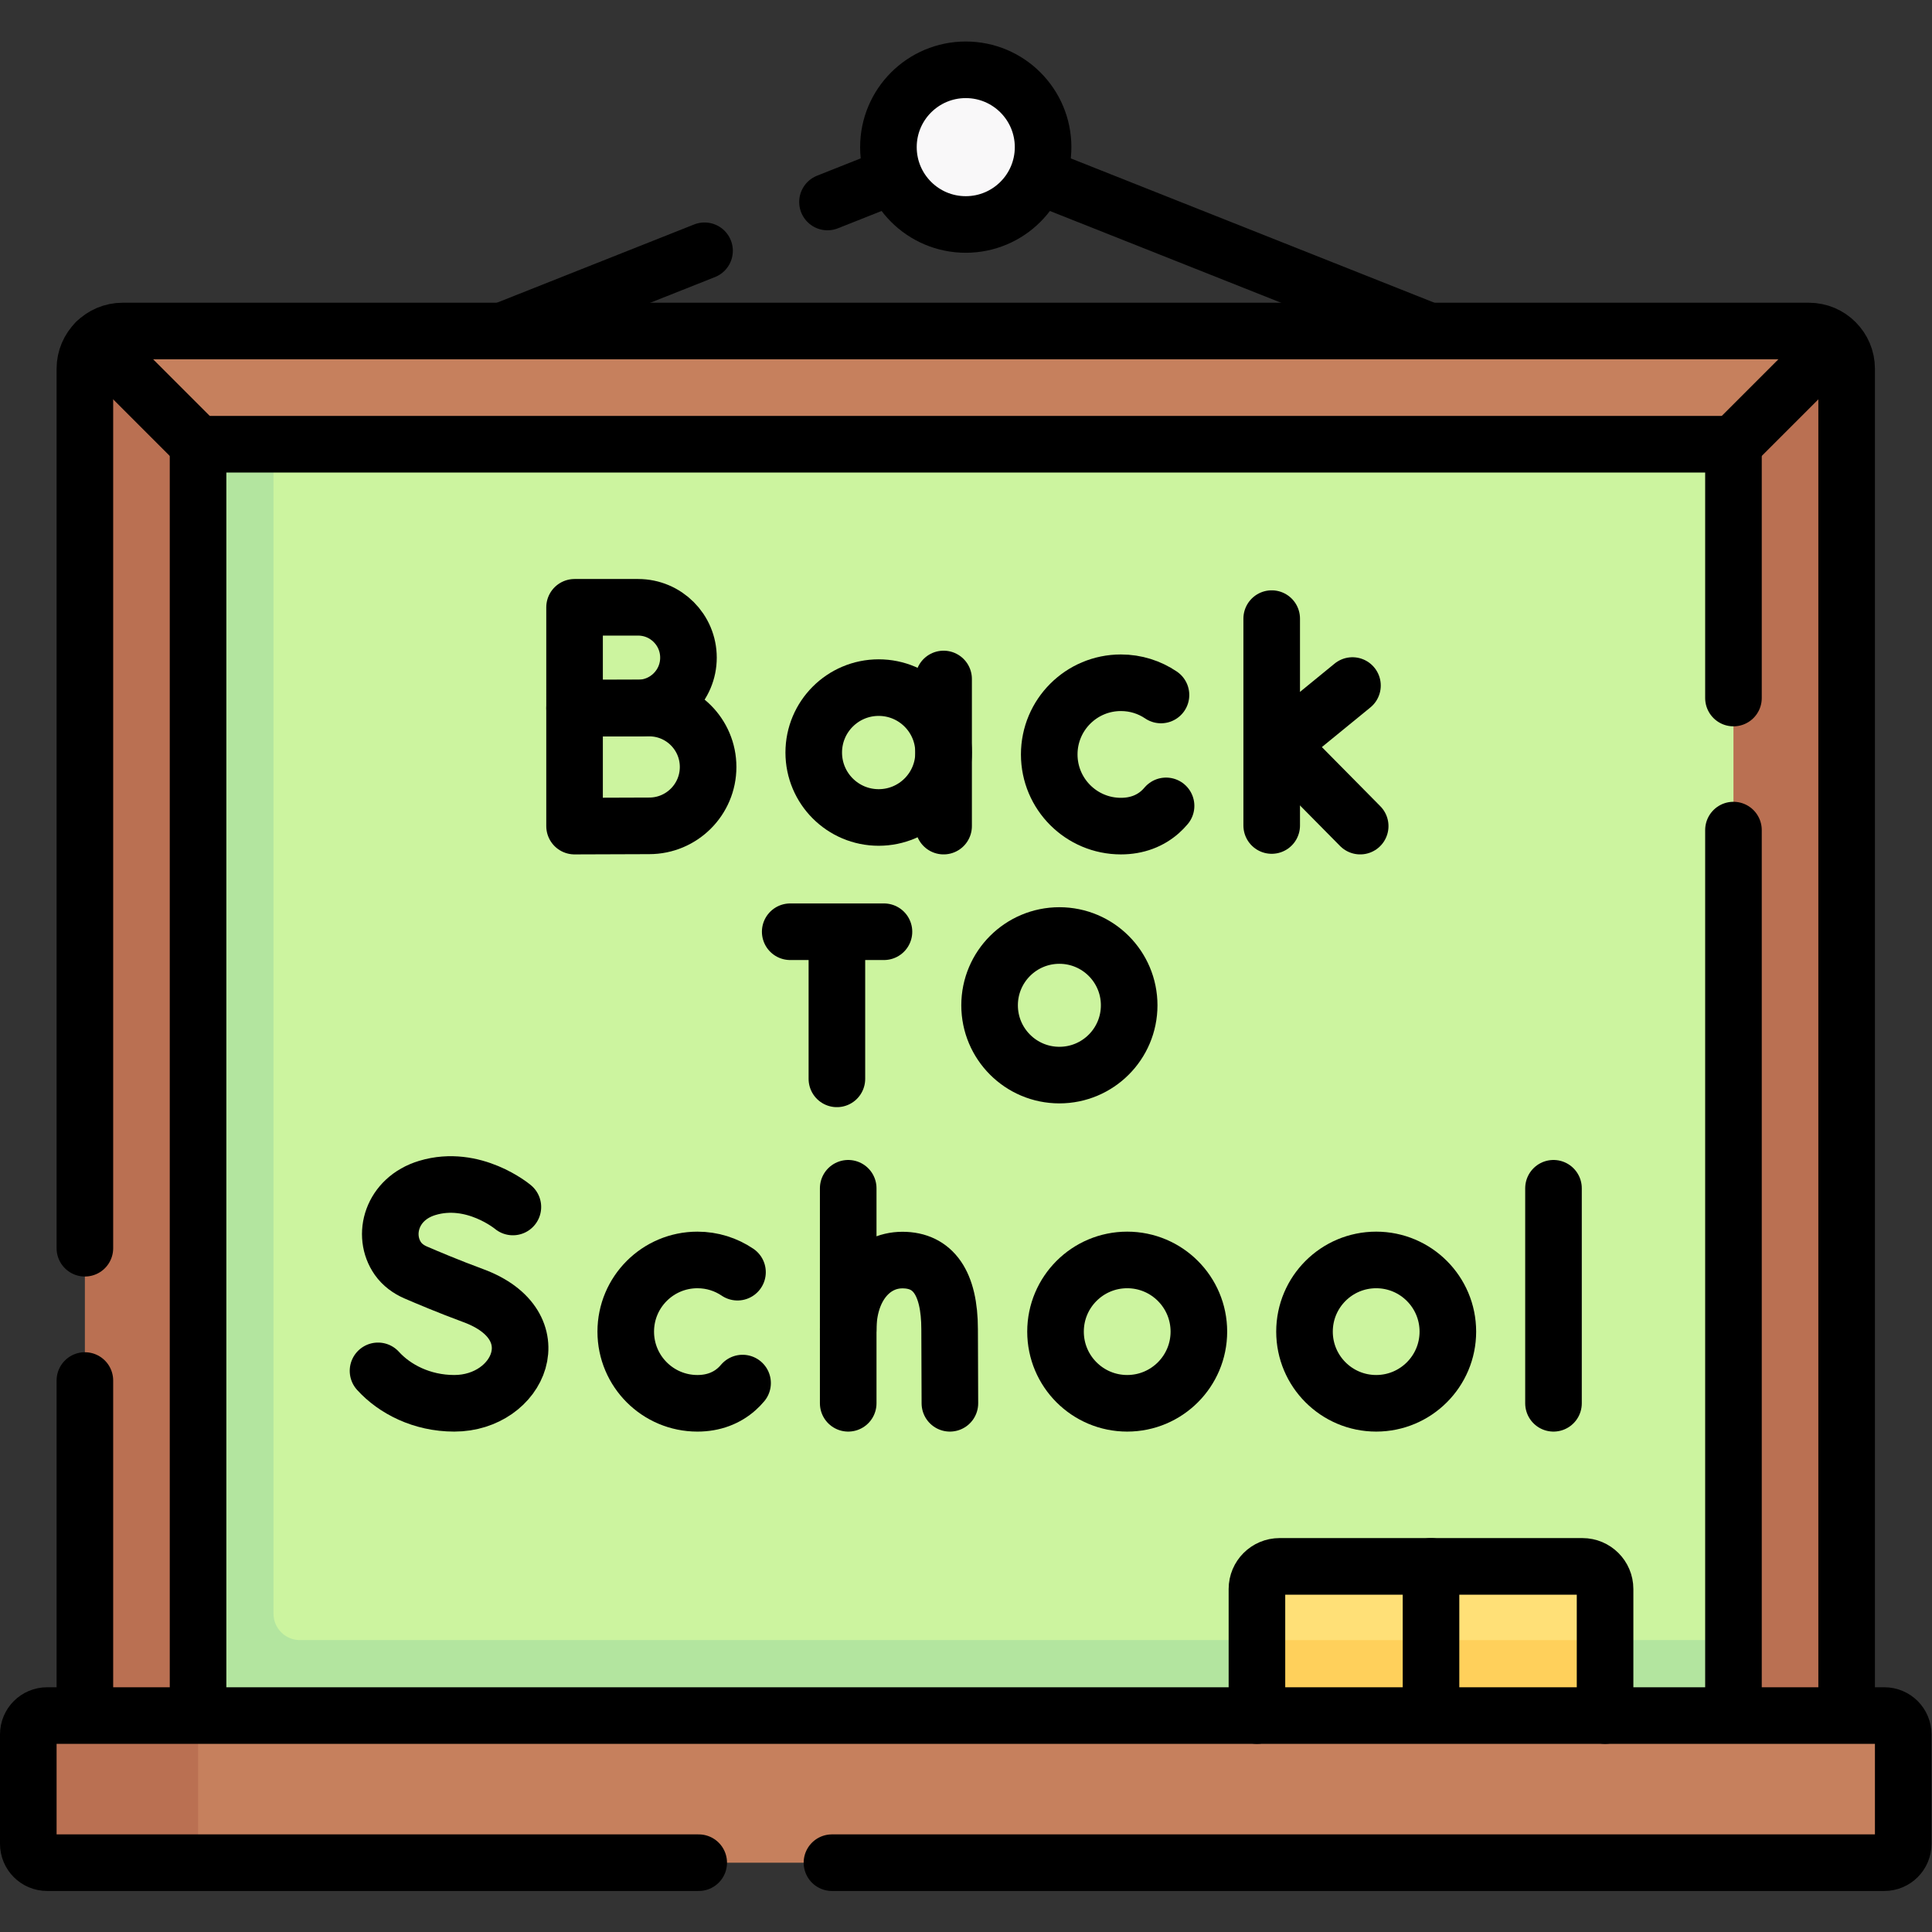 <?xml version="1.0" encoding="UTF-8" standalone="no"?>
<!-- Created with Inkscape (http://www.inkscape.org/) -->

<svg
   version="1.1"
   id="svg6135"
   xml:space="preserve"
   width="682.667"
   height="682.667"
   viewBox="0 0 682.667 682.667"
   xmlns="http://www.w3.org/2000/svg"
   xmlns:svg="http://www.w3.org/2000/svg"><rect x="0" y="0" width="682.667" height="682.667" fill="#333333" stroke="none"/><defs
     id="defs6139"><clipPath
       clipPathUnits="userSpaceOnUse"
       id="clipPath6149"><path
         d="M 0,512 H 512 V 0 H 0 Z"
         id="path6147" /></clipPath></defs><g
     id="g6141"
     transform="matrix(1.333,0,0,-1.333,0,682.667)"><g
       id="g6143"><g
         id="g6145"
         clip-path="url(#clipPath6149)"><g
           id="g6151"
           transform="translate(486.57,421.44)"><path
             d="M 0,0 -16.89,-28.781 -230.57,-230.57 -455.527,-40.355 -461.141,0 c 1.801,1.819 4.311,2.939 7.071,2.939 h 447 C -4.311,2.939 -1.801,1.819 0,0"
             style="fill:#c6805d;fill-opacity:1;fill-rule:nonzero;stroke:none"
             id="path6153" /></g><g
           id="g6155"
           transform="translate(489.5,414.38)"><path
             d="M 0,0 V -357 L -41.776,-376.505 -100.01,-357 -233.5,-223.51 -2.93,7.061 C -1.12,5.25 0,2.76 0,0"
             style="fill:#ba7052;fill-opacity:1;fill-rule:nonzero;stroke:none"
             id="path6157" /></g><g
           id="g6159"
           transform="translate(256,190.87)"><path
             d="m 0,0 -133.49,-133.49 -56.744,-19.5 -43.266,19.5 v 357 c 0,2.76 1.12,5.25 2.93,7.06 z"
             style="fill:#ba7052;fill-opacity:1;fill-rule:nonzero;stroke:none"
             id="path6161" /></g><g
           id="g6163"
           transform="translate(454.361,57.375)"><path
             d="m 0,0 h -396.936 l 1.957,323.54 c 0,2.762 2.239,5 5,5 l 8.118,8.46 h 382 c 2.761,0 5,-2.238 5,-5 l 0,-311.995 z"
             style="fill:#ccf49f;fill-opacity:1;fill-rule:nonzero;stroke:none"
             id="path6165" /></g><g
           id="g6167"
           transform="translate(459.5,77.38)"><path
             d="M 0,0 V -20 L -204.955,-39.5 -407,-20 v 332 c 0,2.762 2.238,5 5,5 h 15 V 7 c 0,-3.866 3.134,-7 7,-7 z"
             style="fill:#b3e59f;fill-opacity:1;fill-rule:nonzero;stroke:none"
             id="path6169" /></g><g
           id="g6171"
           transform="translate(276.5,473.125)"><path
             d="M 0,0 C 0,11.322 -9.178,20.5 -20.5,20.5 -31.822,20.5 -41,11.322 -41,0 c 0,-11.322 9.178,-20.5 20.5,-20.5 C -9.178,-20.5 0,-11.322 0,0"
             style="fill:#f9f8f9;fill-opacity:1;fill-rule:nonzero;stroke:none"
             id="path6173" /></g><g
           id="g6175"
           transform="translate(425.468,57.375)"><path
             d="m 0,0 h -92.282 v 33.543 c 0,3.313 2.686,6 6,6 h 32.644 l 5.553,-4.386 9.447,4.386 H -6 c 3.314,0 6,-2.687 6,-6 z"
             style="fill:#ffe077;fill-opacity:1;fill-rule:nonzero;stroke:none"
             id="path6177" /></g><g
           id="g6179"
           transform="translate(425.47,77.38)"><path
             d="M 0,0 V -20 L -46.143,-30.423 -92.28,-20 V 0 Z"
             style="fill:#ffd05b;fill-opacity:1;fill-rule:nonzero;stroke:none"
             id="path6181" /></g><g
           id="g6183"
           transform="translate(499.5,18.375)"><path
             d="m 0,0 h -447 l -37.649,2.774 c -2.761,0 -5,2.239 -5,5 l 0.51,24.638 c 0,2.762 2.24,5 5,5 L -447,39 H 0 c 2.762,0 5,-2.238 5,-5 V 5 C 5,2.238 2.762,0 0,0"
             style="fill:#c6805d;fill-opacity:1;fill-rule:nonzero;stroke:none"
             id="path6185" /></g><g
           id="g6187"
           transform="translate(52.5,57.38)"><path
             d="m 0,0 v -39 h -40 c -2.76,0 -5,2.23 -5,5 v 29 c 0,2.76 2.24,5 5,5 z"
             style="fill:#ba7052;fill-opacity:1;fill-rule:nonzero;stroke:none"
             id="path6189" /></g><g
           id="g6191"
           transform="translate(22.5,146.185)"><path
             d="M 0,0 V -87.806"
             style="fill:none;stroke:#000000;stroke-width:15;stroke-linecap:round;stroke-linejoin:round;stroke-miterlimit:10;stroke-dasharray:none;stroke-opacity:1"
             id="path6193" /></g><g
           id="g6195"
           transform="translate(489.5,58.38)"><path
             d="m 0,0 v 356 c 0,2.76 -1.12,5.25 -2.93,7.061 C -4.73,364.88 -7.24,366 -10,366 h -447 c -2.76,0 -5.27,-1.12 -7.07,-2.939 C -465.88,361.25 -467,358.76 -467,356 V 122.872"
             style="fill:none;stroke:#000000;stroke-width:15;stroke-linecap:round;stroke-linejoin:round;stroke-miterlimit:10;stroke-dasharray:none;stroke-opacity:1"
             id="path6197" /></g><g
           id="g6199"
           transform="translate(459.5,292.093)"><path
             d="M 0,0 V -233.718"
             style="fill:none;stroke:#000000;stroke-width:15;stroke-linecap:round;stroke-linejoin:round;stroke-miterlimit:10;stroke-dasharray:none;stroke-opacity:1"
             id="path6201" /></g><g
           id="g6203"
           transform="translate(52.5,58.375)"><path
             d="M 0,0 V 336 H 407 V 268.718"
             style="fill:none;stroke:#000000;stroke-width:15;stroke-linecap:round;stroke-linejoin:round;stroke-miterlimit:10;stroke-dasharray:none;stroke-opacity:1"
             id="path6205" /></g><g
           id="g6207"
           transform="translate(185.213,18.375)"><path
             d="m 0,0 h -172.713 c -2.762,0 -5,2.238 -5,5 v 29 c 0,2.762 2.238,5 5,5 h 487 c 2.762,0 5,-2.238 5,-5 V 5 c 0,-2.762 -2.238,-5 -5,-5 H 35.319"
             style="fill:none;stroke:#000000;stroke-width:15;stroke-linecap:round;stroke-linejoin:round;stroke-miterlimit:10;stroke-dasharray:none;stroke-opacity:1"
             id="path6209" /></g><g
           id="g6211"
           transform="translate(186.757,445.654)"><path
             d="M 0,0 -52.448,-20.809"
             style="fill:none;stroke:#000000;stroke-width:15;stroke-linecap:round;stroke-linejoin:round;stroke-miterlimit:10;stroke-dasharray:none;stroke-opacity:1"
             id="path6213" /></g><g
           id="g6215"
           transform="translate(236.411,465.353)"><path
             d="M 0,0 -17.063,-6.77"
             style="fill:none;stroke:#000000;stroke-width:15;stroke-linecap:round;stroke-linejoin:round;stroke-miterlimit:10;stroke-dasharray:none;stroke-opacity:1"
             id="path6217" /></g><g
           id="g6219"
           transform="translate(377.295,424.979)"><path
             d="M 0,0 -101.716,40.374"
             style="fill:none;stroke:#000000;stroke-width:15;stroke-linecap:round;stroke-linejoin:round;stroke-miterlimit:10;stroke-dasharray:none;stroke-opacity:1"
             id="path6221" /></g><g
           id="g6223"
           transform="translate(276.5,473.125)"><path
             d="M 0,0 C 0,11.322 -9.178,20.5 -20.5,20.5 -31.822,20.5 -41,11.322 -41,0 c 0,-11.322 9.178,-20.5 20.5,-20.5 C -9.178,-20.5 0,-11.322 0,0 Z"
             style="fill:none;stroke:#000000;stroke-width:15;stroke-linecap:round;stroke-linejoin:round;stroke-miterlimit:10;stroke-dasharray:none;stroke-opacity:1"
             id="path6225" /></g><g
           id="g6227"
           transform="translate(333.185,57.375)"><path
             d="m 0,0 v 33.543 c 0,3.313 2.687,6 6,6 h 80.282 c 3.315,0 6,-2.687 6,-6 V 0"
             style="fill:none;stroke:#000000;stroke-width:15;stroke-linecap:round;stroke-linejoin:round;stroke-miterlimit:10;stroke-dasharray:none;stroke-opacity:1"
             id="path6229" /></g><g
           id="g6231"
           transform="translate(379.327,96.918)"><path
             d="M 0,0 V -38.543"
             style="fill:none;stroke:#000000;stroke-width:15;stroke-linecap:round;stroke-linejoin:round;stroke-miterlimit:10;stroke-dasharray:none;stroke-opacity:1"
             id="path6233" /></g><g
           id="g6235"
           transform="translate(209.466,265.147)"><path
             d="M 0,0 H 24.852"
             style="fill:none;stroke:#000000;stroke-width:15;stroke-linecap:round;stroke-linejoin:round;stroke-miterlimit:10;stroke-dasharray:none;stroke-opacity:1"
             id="path6237" /></g><g
           id="g6239"
           transform="translate(221.842,263.709)"><path
             d="M 0,0 V -37.563"
             style="fill:none;stroke:#000000;stroke-width:15;stroke-linecap:round;stroke-linejoin:round;stroke-miterlimit:10;stroke-dasharray:none;stroke-opacity:1"
             id="path6241" /></g><g
           id="g6243"
           transform="translate(299.317,245.647)"><path
             d="m 0,0 c 0,-10.218 -8.283,-18.5 -18.5,-18.5 -10.218,0 -18.5,8.282 -18.5,18.5 0,10.217 8.282,18.5 18.5,18.5 C -8.283,18.5 0,10.217 0,0 Z"
             style="fill:none;stroke:#000000;stroke-width:15;stroke-linecap:round;stroke-linejoin:round;stroke-miterlimit:10;stroke-dasharray:none;stroke-opacity:1"
             id="path6245" /></g><g
           id="g6247"
           transform="translate(195.493,174.901)"><path
             d="m 0,0 c -3.032,2.049 -6.687,3.245 -10.623,3.245 -10.493,0 -19,-8.507 -19,-19 0,-10.493 8.507,-19 19,-19 4.262,0 7.768,1.403 10.428,3.773 0.55,0.49 1.065,1.021 1.542,1.59"
             style="fill:none;stroke:#000000;stroke-width:15;stroke-linecap:round;stroke-linejoin:round;stroke-miterlimit:10;stroke-dasharray:none;stroke-opacity:1"
             id="path6249" /></g><g
           id="g6251"
           transform="translate(135.953,192.184)"><path
             d="m 0,0 c 0,0 -10.407,8.749 -22.68,5.052 -9.508,-2.864 -12.116,-12.563 -7.801,-18.716 1.162,-1.657 2.835,-2.877 4.691,-3.682 2.763,-1.196 8.793,-3.752 15.291,-6.148 21.359,-7.879 12.158,-28.543 -5.036,-28.543 -8.611,0 -15.838,3.77 -20.212,8.598"
             style="fill:none;stroke:#000000;stroke-width:15;stroke-linecap:round;stroke-linejoin:round;stroke-miterlimit:10;stroke-dasharray:none;stroke-opacity:1"
             id="path6253" /></g><g
           id="g6255"
           transform="translate(317.794,159.147)"><path
             d="m 0,0 c 0,-10.493 -8.507,-19 -19,-19 -10.493,0 -19,8.507 -19,19 0,10.493 8.507,19 19,19 C -8.507,19 0,10.493 0,0 Z"
             style="fill:none;stroke:#000000;stroke-width:15;stroke-linecap:round;stroke-linejoin:round;stroke-miterlimit:10;stroke-dasharray:none;stroke-opacity:1"
             id="path6257" /></g><g
           id="g6259"
           transform="translate(383.794,159.147)"><path
             d="m 0,0 c 0,-10.493 -8.507,-19 -19,-19 -10.493,0 -19,8.507 -19,19 0,10.493 8.507,19 19,19 C -8.507,19 0,10.493 0,0 Z"
             style="fill:none;stroke:#000000;stroke-width:15;stroke-linecap:round;stroke-linejoin:round;stroke-miterlimit:10;stroke-dasharray:none;stroke-opacity:1"
             id="path6261" /></g><g
           id="g6263"
           transform="translate(411.794,197.147)"><path
             d="M 0,0 V -57"
             style="fill:none;stroke:#000000;stroke-width:15;stroke-linecap:round;stroke-linejoin:round;stroke-miterlimit:10;stroke-dasharray:none;stroke-opacity:1"
             id="path6265" /></g><g
           id="g6267"
           transform="translate(224.84,159.713)"><path
             d="M 0,0 C 0,11.043 6.263,18.4 14.376,18.4 22.49,18.4 26.882,12.382 26.882,0 l 0.072,-19.566"
             style="fill:none;stroke:#000000;stroke-width:15;stroke-linecap:round;stroke-linejoin:round;stroke-miterlimit:10;stroke-dasharray:none;stroke-opacity:1"
             id="path6269" /></g><g
           id="g6271"
           transform="translate(224.84,197.147)"><path
             d="M 0,0 V -57"
             style="fill:none;stroke:#000000;stroke-width:15;stroke-linecap:round;stroke-linejoin:round;stroke-miterlimit:10;stroke-dasharray:none;stroke-opacity:1"
             id="path6273" /></g><g
           id="g6275"
           transform="translate(182.496,337.801)"><path
             d="m 0,0 c 0,-7.371 -5.976,-13.347 -13.346,-13.347 -3.655,0 -16.847,-0.058 -16.847,-0.058 V 0 13.346 h 16.847 C -5.976,13.346 0,7.37 0,0 Z"
             style="fill:none;stroke:#000000;stroke-width:15;stroke-linecap:round;stroke-linejoin:round;stroke-miterlimit:10;stroke-dasharray:none;stroke-opacity:1"
             id="path6277" /></g><g
           id="g6279"
           transform="translate(187.704,308.827)"><path
             d="m 0,0 c 0,-8.622 -6.989,-15.612 -15.611,-15.612 -4.277,0 -19.79,-0.069 -19.79,-0.069 V 0 15.611 h 19.79 C -6.989,15.611 0,8.622 0,0 Z"
             style="fill:none;stroke:#000000;stroke-width:15;stroke-linecap:round;stroke-linejoin:round;stroke-miterlimit:10;stroke-dasharray:none;stroke-opacity:1"
             id="path6281" /></g><g
           id="g6283"
           transform="translate(307.75,327.901)"><path
             d="m 0,0 c -3.032,2.049 -6.687,3.245 -10.623,3.245 -10.493,0 -19,-8.507 -19,-19 0,-10.493 8.507,-19 19,-19 4.262,0 7.768,1.403 10.428,3.773 0.55,0.49 1.064,1.021 1.542,1.59"
             style="fill:none;stroke:#000000;stroke-width:15;stroke-linecap:round;stroke-linejoin:round;stroke-miterlimit:10;stroke-dasharray:none;stroke-opacity:1"
             id="path6285" /></g><g
           id="g6287"
           transform="translate(358.509,330.409)"><path
             d="M 0,0 -19.238,-15.723 2.045,-37.263"
             style="fill:none;stroke:#000000;stroke-width:15;stroke-linecap:round;stroke-linejoin:round;stroke-miterlimit:10;stroke-dasharray:none;stroke-opacity:1"
             id="path6289" /></g><g
           id="g6291"
           transform="translate(337.097,348.147)"><path
             d="M 0,0 V -54.841"
             style="fill:none;stroke:#000000;stroke-width:15;stroke-linecap:round;stroke-linejoin:round;stroke-miterlimit:10;stroke-dasharray:none;stroke-opacity:1"
             id="path6293" /></g><g
           id="g6295"
           transform="translate(250.127,312.647)"><path
             d="m 0,0 c 0,-9.506 -7.706,-17.212 -17.211,-17.212 -9.506,0 -17.212,7.706 -17.212,17.212 0,9.506 7.706,17.211 17.212,17.211 C -7.706,17.211 0,9.506 0,0 Z"
             style="fill:none;stroke:#000000;stroke-width:15;stroke-linecap:round;stroke-linejoin:round;stroke-miterlimit:10;stroke-dasharray:none;stroke-opacity:1"
             id="path6297" /></g><g
           id="g6299"
           transform="translate(250.127,332.147)"><path
             d="M 0,0 V -39"
             style="fill:none;stroke:#000000;stroke-width:15;stroke-linecap:round;stroke-linejoin:round;stroke-miterlimit:10;stroke-dasharray:none;stroke-opacity:1"
             id="path6301" /></g><g
           id="g6303"
           transform="translate(459.5,394.375)"><path
             d="M 0,0 26.105,26.105"
             style="fill:none;stroke:#000000;stroke-width:15;stroke-linecap:round;stroke-linejoin:round;stroke-miterlimit:10;stroke-dasharray:none;stroke-opacity:1"
             id="path6305" /></g><g
           id="g6307"
           transform="translate(52.5,394.375)"><path
             d="M 0,0 -27.067,27.067"
             style="fill:none;stroke:#000000;stroke-width:15;stroke-linecap:round;stroke-linejoin:round;stroke-miterlimit:10;stroke-dasharray:none;stroke-opacity:1"
             id="path6309" /></g></g></g></g></svg>
